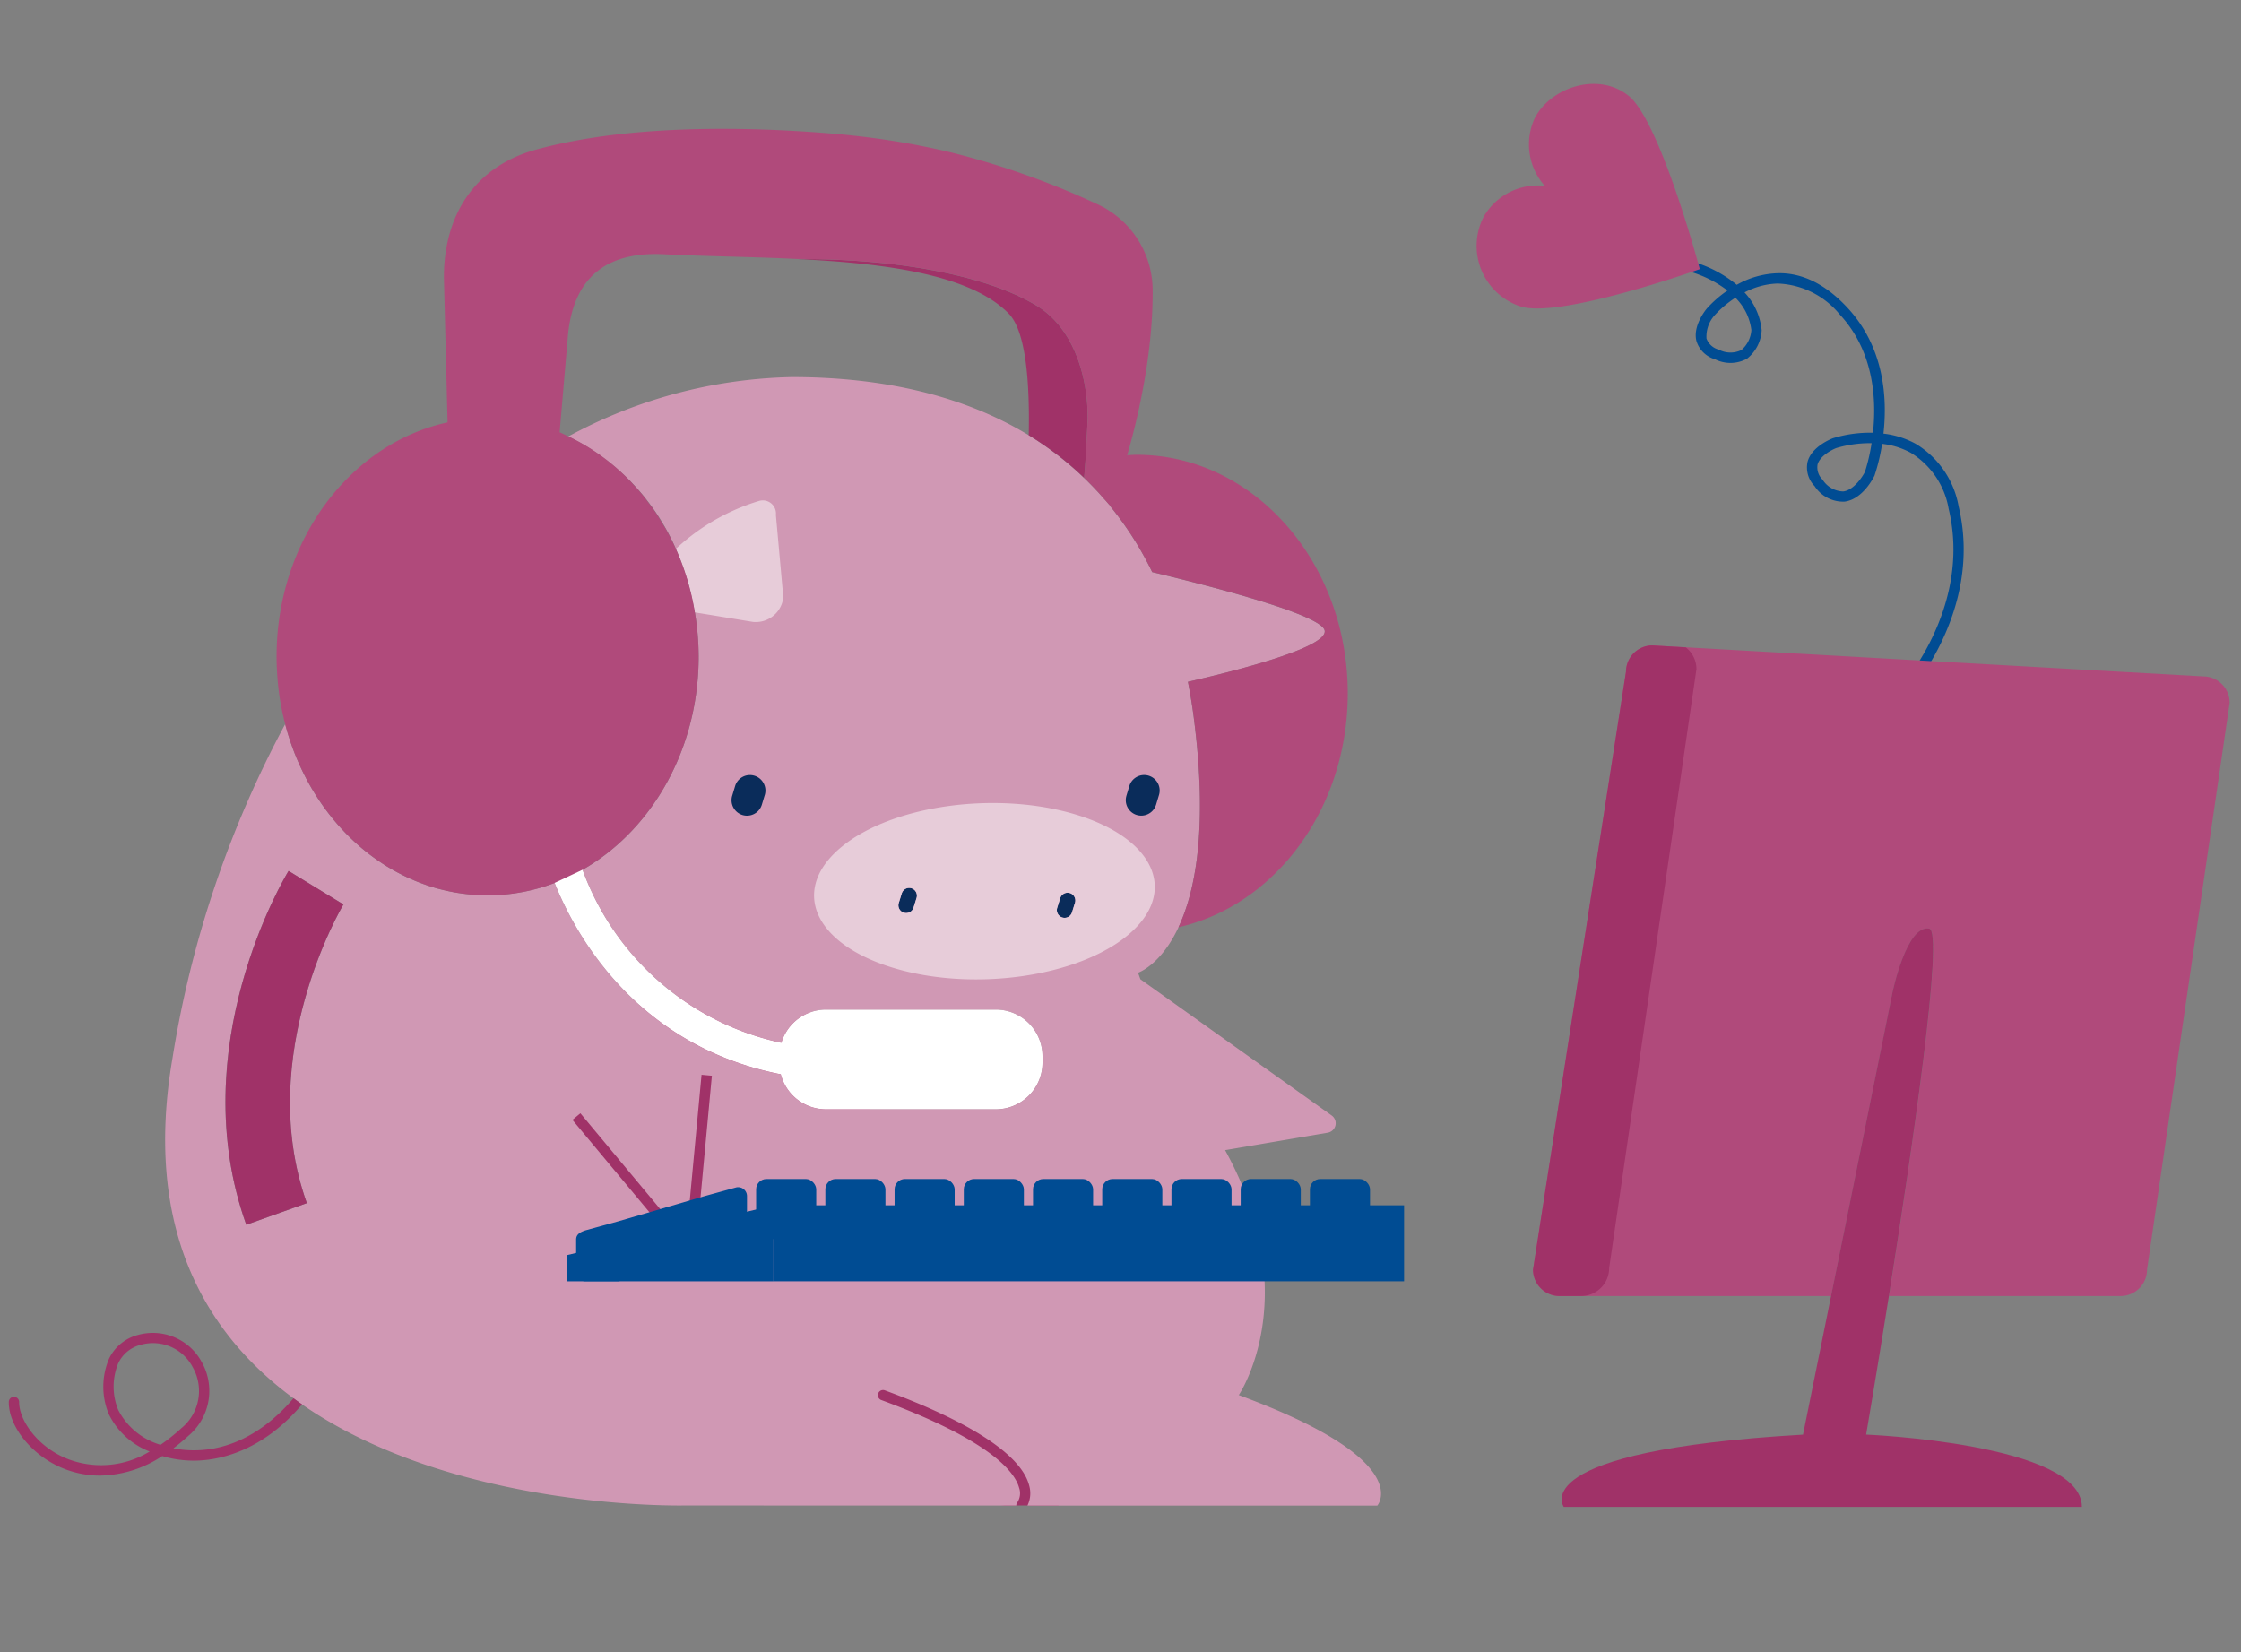 <svg id="Kontakt_färg" data-name="Kontakt färg" xmlns="http://www.w3.org/2000/svg" viewBox="0 0 217 160"><rect x="0" y="0" width="217" height="160" fill="#808080" stroke="none"/><defs><style>.cls-1{fill:#004c93;}.cls-2{fill:#b04a7b;}.cls-3{fill:#a03268;}.cls-4{fill:#0a2c5a;}.cls-5{fill:#d098b4;}.cls-6{fill:#e7ccd9;}.cls-7{fill:#e9671d;}.cls-8{fill:#fff;}.cls-9{fill:none;}</style></defs><title>kontakt-grisdator-farg</title><path class="cls-1" d="M184.042,67.813a.5.5,0,0,1-.363-.844c.074-.078,7.345-7.907,5.014-17.692a7.928,7.928,0,0,0-3.681-5.437,7.507,7.507,0,0,0-2.764-.861,18.665,18.665,0,0,1-.736,3.076c-.066.143-1.134,2.307-2.907,2.521a3.291,3.291,0,0,1-2.891-1.5,2.585,2.585,0,0,1-.683-2.361c.4-1.5,2.371-2.248,2.455-2.279a12.255,12.255,0,0,1,3.875-.531c.352-3.22.1-7.886-3.214-11.449a8.124,8.124,0,0,0-6.02-3,7.361,7.361,0,0,0-3.2.861,6.229,6.229,0,0,1,1.658,3.661,3.74,3.74,0,0,1-1.416,2.754,3.331,3.331,0,0,1-3.1.057,2.649,2.649,0,0,1-1.8-1.769c-.379-1.5.958-3.086,1.015-3.152a10.984,10.984,0,0,1,1.994-1.736,11.1,11.1,0,0,0-4.252-1.983.5.5,0,0,1,.248-.969,11.771,11.771,0,0,1,4.9,2.4,8.5,8.5,0,0,1,3.923-1.119c2.4-.078,4.681,1.065,6.781,3.322,3.6,3.866,3.885,8.789,3.5,12.206a8.537,8.537,0,0,1,3.114.981,8.884,8.884,0,0,1,4.168,6.08c2.459,10.321-5.183,18.531-5.26,18.612A.5.5,0,0,1,184.042,67.813Zm-2.969-24.9a11.453,11.453,0,0,0-3.254.472c-.421.158-1.6.765-1.822,1.6a1.656,1.656,0,0,0,.486,1.462,2.432,2.432,0,0,0,2,1.142c1.022-.122,1.869-1.423,2.109-1.914a18.234,18.234,0,0,0,.637-2.758ZM168.042,28.831a10.373,10.373,0,0,0-2,1.686,3.1,3.1,0,0,0-.8,2.26,1.722,1.722,0,0,0,1.188,1.077,2.415,2.415,0,0,0,2.2.037,2.787,2.787,0,0,0,.959-1.929A5.3,5.3,0,0,0,168.042,28.831Z"/><path class="cls-2" d="M148.619,11.425A6.035,6.035,0,0,0,149.584,18,6.036,6.036,0,0,0,143.66,21a6.171,6.171,0,0,0,3.543,8.663c3.741,1.258,17.392-3.6,17.392-3.6s-3.806-14.235-6.857-16.752C154.8,6.892,150.158,8.451,148.619,11.425Z"/><polygon class="cls-3" points="51.215 99.975 53.708 141.257 97.279 145.781 102.502 145.781 102.981 138.83 76.128 93.816 51.215 99.975"/><polygon class="cls-4" points="79.037 69.082 68.929 71.907 65.449 87.585 79.921 96.029 105.848 96.029 112.551 89.986 113.435 69.082 79.037 69.082"/><path class="cls-5" d="M119.953,135.094s6.476-9.548-1.324-23.718l9.945-1.694a.925.925,0,0,0,.371-1.667L110.427,94.827l-.228-.633s8.248-2.658,5.393-24.72c-.153-1.184-.345-2.328-.563-3.448,3.9-.885,13.547-3.257,13.24-4.958-.274-1.519-10.732-4.236-16.7-5.667a32.125,32.125,0,0,0-6.269-8.8,31.2,31.2,0,0,0-4.054-3.386l-.191-.133c-.47-.323-.948-.637-1.439-.936-6.156-3.749-13.878-5.63-22.945-5.632a47.356,47.356,0,0,0-21.641,5.751A21.719,21.719,0,0,1,65.449,53.15,25.048,25.048,0,0,1,67.284,59.3a26.1,26.1,0,0,1,.366,4.29c0,9.022-4.576,16.83-11.243,20.635A26.355,26.355,0,0,0,75.662,100.98a4.513,4.513,0,0,1,4.3-3.217H96.436a4.526,4.526,0,0,1,4.512,4.512v.63a4.526,4.526,0,0,1-4.512,4.512H79.961a4.518,4.518,0,0,1-4.353-3.391c-14.353-2.816-20.148-14.1-21.9-18.53a18.268,18.268,0,0,1-6.493,1.2c-9.275,0-17.1-6.989-19.6-16.561v-.016a102.291,102.291,0,0,0-10.911,32.341c-2.82,16.407,3.091,26.6,11.712,32.941.273.2.548.4.826.594,14.933,10.36,37.151,9.787,37.151,9.787l16.754.01H98.408a.491.491,0,0,1,.113-.323,1.61,1.61,0,0,0,.156-1.413c-.406-1.481-2.684-4.556-13.364-8.491a.5.5,0,0,1,.346-.937c8.41,3.1,13.251,6.289,14,9.229a2.7,2.7,0,0,1-.171,1.937h33.882S137.176,141.439,119.953,135.094Zm-45.9-58.108-.282.936a1.5,1.5,0,0,1-1.436,1.066,1.525,1.525,0,0,1-.435-.063,1.5,1.5,0,0,1-1-1.87l.282-.936a1.5,1.5,0,1,1,2.873.867Zm14.7,9.971-.291.933a.749.749,0,0,1-.716.526.741.741,0,0,1-.224-.034.75.75,0,0,1-.492-.939l.291-.933a.75.75,0,0,1,1.432.447ZM23.848,118.6c-6.143-17.186,3.674-33.573,4.094-34.263l5.314,3.245L30.6,85.963l2.66,1.617,0,.005c-.135.225-8.655,14.625-3.545,28.923Zm43.592,1.563a1.047,1.047,0,0,1-.7.871.981.981,0,0,1-.294.045,1.061,1.061,0,0,1-.757-.33L55.431,108.444l.768-.641,10.233,12.28,1.5-16.006,1,.092Zm36.653-32.743-.291.933a.749.749,0,0,1-.716.526.741.741,0,0,1-.224-.034.75.75,0,0,1-.492-.939l.291-.933a.75.75,0,1,1,1.432.447Zm4.981-10.369.282-.936a1.5,1.5,0,0,1,2.873.867l-.282.936a1.5,1.5,0,0,1-1.436,1.066,1.525,1.525,0,0,1-.435-.063A1.5,1.5,0,0,1,109.076,77.054Z"/><path class="cls-2" d="M213.343,65.5,160,62.5a2.56,2.56,0,0,0-2.553,2.553l-9,57.888A2.56,2.56,0,0,0,151,125.5h26.311l5.944-29.372s1.358-6.625,3.566-6.2c1.444.278-1.618,21.162-3.908,35.572h22.435a2.56,2.56,0,0,0,2.553-2.553l8-54.888A2.56,2.56,0,0,0,213.343,65.5Z"/><path class="cls-3" d="M180.7,138.92s.995-5.808,2.206-13.425c2.29-14.41,5.353-35.293,3.908-35.572-2.208-.425-3.566,6.2-3.566,6.2L177.306,125.5l-2.717,13.425c-27.2,1.57-23.16,7-23.16,7h50.163C201.592,139.781,180.7,138.92,180.7,138.92Z"/><path class="cls-6" d="M104.241,78.9c-7.621-2.339-17.79-.963-22.741,3.1-4.982,4.084-2.8,9.332,4.912,11.7s17.947.932,22.842-3.179C114.118,86.424,111.861,81.235,104.241,78.9ZM88.75,86.956l-.291.933a.749.749,0,0,1-.716.526.741.741,0,0,1-.224-.034.75.75,0,0,1-.492-.939l.291-.933a.75.75,0,0,1,1.432.447Zm15.344.467-.291.933a.749.749,0,0,1-.716.526.741.741,0,0,1-.224-.034.75.75,0,0,1-.492-.939l.291-.933a.75.75,0,1,1,1.432.447Z"/><line class="cls-7" x1="59.907" y1="118.256" x2="68.215" y2="115.83"/><path class="cls-3" d="M155.817,122.8l8.455-58.008a2.686,2.686,0,0,0-1.035-2.105L160,62.5a2.56,2.56,0,0,0-2.553,2.553l-9,57.888A2.56,2.56,0,0,0,151,125.5h2.124A2.706,2.706,0,0,0,155.817,122.8Z"/><path class="cls-6" d="M72.9,60.221a2.675,2.675,0,0,0,2.95-2.389l-.719-7.965A1.272,1.272,0,0,0,73.534,48.5a20.42,20.42,0,0,0-8.085,4.646A25.047,25.047,0,0,1,67.284,59.3Z"/><path class="cls-8" d="M106.417,47.757c.379.42.751.848,1.111,1.291l.006-.017C107.177,48.589,106.8,48.174,106.417,47.757Z"/><path class="cls-8" d="M105.2,46.489c.36.354.716.714,1.059,1.088C105.915,47.2,105.559,46.843,105.2,46.489Z"/><path class="cls-8" d="M43.911,86.39c-.088-.016-.176-.036-.264-.053C43.735,86.354,43.823,86.374,43.911,86.39Z"/><path class="cls-8" d="M59.694,45.317c.047.041.092.085.139.127C59.786,45.4,59.741,45.358,59.694,45.317Z"/><path class="cls-8" d="M61.056,46.613c.088.092.17.19.257.283C61.226,46.8,61.144,46.7,61.056,46.613Z"/><path class="cls-8" d="M34.884,82.012l-.033-.03Z"/><path class="cls-8" d="M40.734,85.5c-.087-.033-.173-.065-.259-.1C40.561,85.436,40.648,85.469,40.734,85.5Z"/><path class="cls-8" d="M45.67,86.623c-.1-.009-.2-.016-.3-.026C45.47,86.607,45.57,86.614,45.67,86.623Z"/><path class="cls-8" d="M30.436,76.771l-.011-.018Z"/><path class="cls-8" d="M32.51,79.624l-.083-.1Z"/><path class="cls-8" d="M33.662,80.875l-.047-.046Z"/><path class="cls-8" d="M29.567,75.232l-.019-.037Z"/><path class="cls-8" d="M28.15,71.907l-.006-.017Z"/><path class="cls-8" d="M64.528,51.318c.33.594.639,1.2.921,1.832C65.167,52.521,64.859,51.911,64.528,51.318Z"/><polygon class="cls-8" points="77.272 25.089 77.277 25.089 77.278 25.089 77.272 25.089"/><path class="cls-8" d="M106.805,48.207c-.224-.258-.447-.516-.678-.765C106.359,47.69,106.581,47.95,106.805,48.207Z"/><path class="cls-8" d="M37.66,84.014l-.088-.051Z"/><path class="cls-8" d="M39.118,84.806c-.056-.027-.11-.057-.166-.085C39.008,84.749,39.063,84.779,39.118,84.806Z"/><path class="cls-8" d="M36.291,83.112l-.179-.13Z"/><path class="cls-9" d="M105.3,46.6c-.036-.036-.068-.076-.1-.111a30.525,30.525,0,0,0-3.951-3.276A31.2,31.2,0,0,1,105.3,46.6Z"/><path class="cls-9" d="M18.675,132.412a4.338,4.338,0,0,0-5.078-2.175,3.279,3.279,0,0,0-2.147,1.779,5.973,5.973,0,0,0,0,4.516,6.739,6.739,0,0,0,4.095,3.378,17.191,17.191,0,0,0,2-1.593A4.653,4.653,0,0,0,18.675,132.412Z"/><path class="cls-3" d="M18.785,140.442h-.1a10.118,10.118,0,0,1-1.893-.193c.471-.354.948-.75,1.432-1.194a5.688,5.688,0,0,0,1.326-7.13,5.379,5.379,0,0,0-6.226-2.647,4.3,4.3,0,0,0-2.773,2.307,6.94,6.94,0,0,0-.026,5.334,7.332,7.332,0,0,0,3.964,3.639,9.005,9.005,0,0,1-8.238.6c-2.766-1.228-4.407-3.706-4.4-5.394a.5.5,0,0,0-.5-.5h0a.5.5,0,0,0-.5.5c-.016,2.33,2.131,5.044,4.991,6.313a9.48,9.48,0,0,0,3.841.813A11.179,11.179,0,0,0,15.707,141a10.887,10.887,0,0,0,2.966.443h.1c2.108,0,6.439-.68,10.475-5.448-.279-.193-.553-.393-.826-.594C25.644,138.657,22.32,140.442,18.785,140.442Zm-3.244-.532a6.739,6.739,0,0,1-4.095-3.378,5.973,5.973,0,0,1,0-4.516,3.279,3.279,0,0,1,2.147-1.779,4.338,4.338,0,0,1,5.078,2.175,4.653,4.653,0,0,1-1.129,5.905A17.191,17.191,0,0,1,15.541,139.91Z"/><polygon class="cls-9" points="33.257 87.585 33.259 87.581 30.6 85.963 33.257 87.585"/><path class="cls-9" d="M88.258,86.017a.75.75,0,0,0-.939.492l-.291.933a.75.75,0,0,0,.492.939.741.741,0,0,0,.224.034.749.749,0,0,0,.716-.526l.291-.933A.75.75,0,0,0,88.258,86.017Z"/><path class="cls-9" d="M73.05,75.116a1.5,1.5,0,0,0-1.87,1l-.282.936a1.5,1.5,0,0,0,1,1.87,1.525,1.525,0,0,0,.435.063,1.5,1.5,0,0,0,1.436-1.066l.282-.936A1.5,1.5,0,0,0,73.05,75.116Z"/><path class="cls-3" d="M23.848,118.6l5.863-2.095c-5.11-14.3,3.41-28.7,3.545-28.923l-5.314-3.245C27.523,85.03,17.706,101.418,23.848,118.6Z"/><path class="cls-9" d="M66.432,120.083,56.2,107.8l-.768.641L65.69,120.752a1.061,1.061,0,0,0,.757.33.981.981,0,0,0,.294-.045,1.047,1.047,0,0,0,.7-.871l1.488-16-1-.092Z"/><path class="cls-9" d="M111.949,77.921l.282-.936a1.5,1.5,0,0,0-2.873-.867l-.282.936a1.5,1.5,0,0,0,1,1.87,1.525,1.525,0,0,0,.435.063A1.5,1.5,0,0,0,111.949,77.921Z"/><path class="cls-9" d="M103.6,86.484a.748.748,0,0,0-.939.492l-.291.933a.75.75,0,0,0,.492.939.741.741,0,0,0,.224.034.749.749,0,0,0,.716-.526l.291-.933A.75.75,0,0,0,103.6,86.484Z"/><path class="cls-8" d="M105.341,46.634q-.072-.072-.142-.146c.036.035.068.075.1.111C105.314,46.611,105.328,46.622,105.341,46.634Z"/><path class="cls-3" d="M101.247,43.212a30.525,30.525,0,0,1,3.951,3.276c-.072-.075-.142-.151-.217-.223.046-.521.085-1.026.118-1.525.078-1.17.131-2.325.2-3.677.184-3.578-.912-9.014-4.906-11.45-4.658-2.841-13.117-4.553-23.115-4.524h0c8.334.411,16.665,1.454,20.4,5.282,1.691,1.731,2.043,6.812,1.934,11.772.491.3.969.613,1.439.936Z"/><path class="cls-8" d="M58.238,44.158l.048.036Z"/><path class="cls-8" d="M42.242,86l-.086-.022Z"/><path class="cls-8" d="M45.371,86.6q-.738-.075-1.46-.207Q44.633,86.523,45.371,86.6Z"/><path class="cls-8" d="M43.647,86.337c-.474-.094-.943-.2-1.405-.334C42.7,86.133,43.174,86.242,43.647,86.337Z"/><path class="cls-8" d="M42.156,85.98c-.482-.139-.955-.3-1.422-.479C41.2,85.678,41.674,85.841,42.156,85.98Z"/><path class="cls-8" d="M47.215,86.7c-.521,0-1.035-.029-1.546-.073C46.18,86.666,46.695,86.7,47.215,86.7Z"/><path class="cls-8" d="M105.341,46.634c.266.265.53.532.787.808C105.87,47.167,105.607,46.9,105.341,46.634Z"/><path class="cls-8" d="M107.528,49.047l.006-.017c-.232-.286-.488-.547-.729-.823C107.047,48.486,107.294,48.759,107.528,49.047Z"/><path class="cls-8" d="M33.615,80.83q-.573-.579-1.105-1.205Q33.043,80.249,33.615,80.83Z"/><path class="cls-8" d="M34.851,81.982q-.613-.528-1.189-1.107Q34.238,81.453,34.851,81.982Z"/><path class="cls-8" d="M40.475,85.4c-.46-.182-.913-.379-1.357-.6C39.563,85.023,40.015,85.221,40.475,85.4Z"/><path class="cls-8" d="M36.112,82.983c-.419-.308-.83-.63-1.228-.97C35.282,82.353,35.692,82.675,36.112,82.983Z"/><path class="cls-8" d="M37.573,83.963c-.437-.266-.864-.551-1.282-.851C36.709,83.412,37.135,83.7,37.573,83.963Z"/><path class="cls-8" d="M38.953,84.722q-.658-.33-1.292-.708Q38.293,84.393,38.953,84.722Z"/><path class="cls-8" d="M30.424,76.753q-.454-.74-.858-1.521Q29.97,76.012,30.424,76.753Z"/><circle class="cls-8" cx="77.279" cy="25.089" r="0.002"/><path class="cls-2" d="M110.068,44.04c-.309,0-.613.026-.918.041-.11.382-.121.417-.016.052.015-.052.029-.1.044-.155.435-1.521.805-3,1.115-4.43l.035-.164c.3-1.412.547-2.771.738-4.067l.028-.192q.136-.948.236-1.849c.006-.051.01-.1.016-.15q.09-.844.149-1.641c0-.057.01-.116.014-.173.038-.535.064-1.05.081-1.55,0-.1.006-.2.009-.3.014-.495.021-.978.015-1.434a9.187,9.187,0,0,0-5.437-8.293,78.383,78.383,0,0,0-13.763-4.895q-1.72-.424-3.606-.788t-3.954-.647q-2.068-.283-4.329-.473c-7.759-.643-19.474-.958-28.628,1.559-5.867,1.613-8.912,6.273-8.912,12.357L43.338,40.9h0C34.5,42.824,27.68,51.184,26.862,61.5q-.082,1.032-.082,2.088c0,.513.02,1.021.049,1.526.007.12.016.238.024.357.034.474.078.945.137,1.411,0,.023,0,.046.008.069q.1.8.257,1.585l.01.05q.154.783.352,1.547.233.894.528,1.757l.006.017a24.427,24.427,0,0,0,1.4,3.288l.019.037q.4.78.858,1.521l.011.018a22.874,22.874,0,0,0,1.991,2.755l.083.1q.533.625,1.105,1.205l.047.046q.575.578,1.189,1.107l.033.03c.4.341.808.663,1.228.97l.179.13c.418.3.844.585,1.282.851l.088.051q.633.38,1.292.708c.055.028.11.057.166.085.444.217.9.414,1.357.6.086.034.172.066.259.1.467.177.94.34,1.422.479l.086.022c.462.131.931.24,1.405.334.088.017.175.037.264.053q.721.133,1.46.207c.1.01.2.017.3.026.511.043,1.025.073,1.546.073a18.268,18.268,0,0,0,6.493-1.2c1.751,4.43,7.546,15.714,21.9,18.53a4.518,4.518,0,0,0,4.353,3.391H96.436a4.526,4.526,0,0,0,4.512-4.512v-.63a4.526,4.526,0,0,0-4.512-4.512H79.961a4.513,4.513,0,0,0-4.3,3.217A26.355,26.355,0,0,1,56.407,84.224c6.668-3.8,11.243-11.614,11.243-20.635a26.1,26.1,0,0,0-.366-4.29,25.048,25.048,0,0,0-1.835-6.149c-.282-.628-.591-1.238-.921-1.832-.157-.283-.334-.549-.5-.823-.18-.295-.354-.6-.545-.88-.244-.362-.508-.706-.771-1.05-.131-.172-.255-.351-.39-.519-.322-.4-.662-.778-1.008-1.15-.086-.093-.169-.192-.257-.283-.393-.408-.8-.8-1.223-1.169-.047-.042-.092-.086-.139-.127q-.682-.594-1.408-1.123l-.048-.036a19.845,19.845,0,0,0-3.207-1.9h0c-.281-.132-.554-.28-.842-.4l.826-9.607c.654-5.9,4.249-7.893,9.338-7.628.429.022.871.042,1.318.061l.381.015,1.055.039.36.013,1.241.039c2.723.081,5.644.149,8.564.292h.006c10-.028,18.457,1.683,23.115,4.524,3.994,2.436,5.09,7.872,4.906,11.45-.069,1.352-.122,2.507-.2,3.677-.033.5-.072,1-.118,1.525.124.119.238.248.359.369.266.265.529.533.787.808.231.249.454.508.678.765.241.276.723.84.723.84a32.842,32.842,0,0,1,4.043,6.354c5.967,1.431,16.424,4.148,16.7,5.667.307,1.7-9.345,4.072-13.24,4.958.218,1.119.41,2.264.563,3.448,1.387,10.716.153,16.846-1.482,20.325,9.35-2.121,16.393-11.456,16.393-22.652C130.5,54.385,121.354,44.04,110.068,44.04Z"/><polygon class="cls-1" points="54.914 124.075 74.896 124.075 74.896 116.715 54.914 121.54 54.914 124.075"/><rect class="cls-1" x="126.841" y="114.17" width="5.819" height="5.819" rx="1" ry="1"/><rect class="cls-1" x="120.138" y="114.17" width="5.819" height="5.819" rx="1" ry="1"/><rect class="cls-1" x="113.435" y="114.17" width="5.819" height="5.819" rx="1" ry="1"/><rect class="cls-1" x="106.732" y="114.17" width="5.819" height="5.819" rx="1" ry="1"/><rect class="cls-1" x="100.029" y="114.17" width="5.819" height="5.819" rx="1" ry="1"/><rect class="cls-1" x="93.326" y="114.17" width="5.819" height="5.819" rx="1" ry="1"/><rect class="cls-1" x="86.624" y="114.17" width="5.819" height="5.819" rx="1" ry="1"/><rect class="cls-1" x="79.921" y="114.17" width="5.819" height="5.819" rx="1" ry="1"/><rect class="cls-1" x="73.218" y="114.17" width="5.819" height="5.819" rx="1" ry="1"/><path class="cls-1" d="M59.907,118.256l-3.229.889c-.54.184-.889.4-.889.889v3.151a.892.892,0,0,0,.889.889h3.229l8.308-2.426,3.229-.889a.892.892,0,0,0,.889-.889v-4.04a.86.86,0,0,0-1.037-.849l-3.082.849Z"/><rect class="cls-1" x="74.896" y="116.715" width="61.063" height="7.36"/><path class="cls-8" d="M96.436,97.763H79.961a4.513,4.513,0,0,0-4.3,3.218A26.355,26.355,0,0,1,56.407,84.224l-2.7,1.273c1.751,4.43,7.546,15.714,21.9,18.53a4.518,4.518,0,0,0,4.353,3.391H96.436a4.526,4.526,0,0,0,4.512-4.512v-.63A4.526,4.526,0,0,0,96.436,97.763Z"/></svg>
